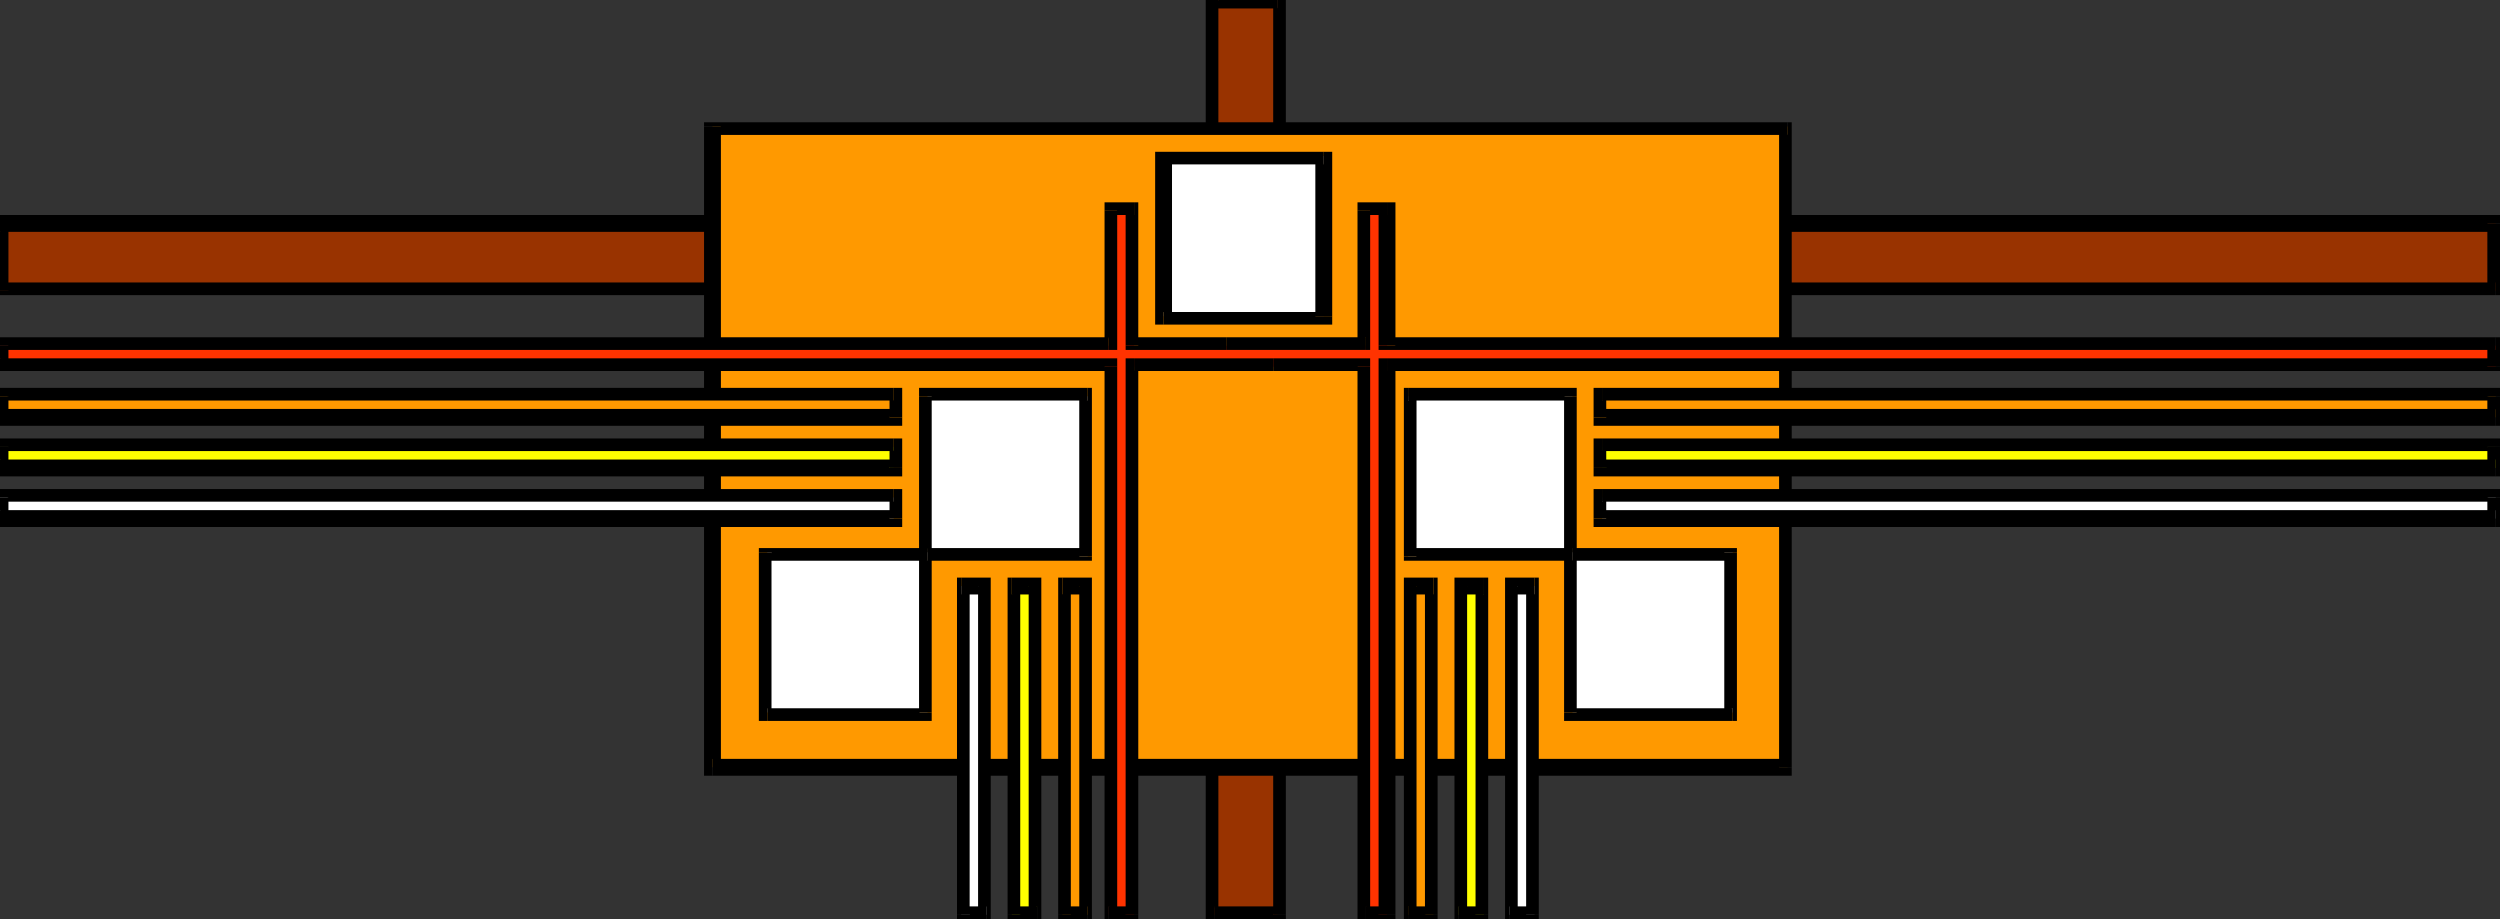 <?xml version="1.0" encoding="UTF-8" standalone="no"?>
<svg
   xmlns:dc="http://purl.org/dc/elements/1.1/"
   xmlns:cc="http://creativecommons.org/ns#"
   xmlns:rdf="http://www.w3.org/1999/02/22-rdf-syntax-ns#"
   xmlns:svg="http://www.w3.org/2000/svg"
   xmlns="http://www.w3.org/2000/svg"
   xmlns:sodipodi="http://sodipodi.sourceforge.net/DTD/sodipodi-0.dtd"
   xmlns:inkscape="http://www.inkscape.org/namespaces/inkscape"
   version="1.0"
   width="156.898mm"
   height="57.679mm"
   id="svg251"
   sodipodi:docname="DSGNC120.WMF">
  <rect width="100%" height="100%" fill="#333333" stroke="none"/>
  <sodipodi:namedview
     pagecolor="#ffffff"
     bordercolor="#666666"
     borderopacity="1"
     objecttolerance="10"
     gridtolerance="10"
     guidetolerance="10"
     inkscape:pageopacity="0"
     inkscape:pageshadow="2"
     inkscape:window-width="640"
     inkscape:window-height="480"
     id="namedview253" />
  <defs
     id="defs3">
    <pattern
       id="WMFhbasepattern"
       patternUnits="userSpaceOnUse"
       width="6"
       height="6"
       x="0"
       y="0" />
  </defs>
  <path
     style="fill:#993300;fill-rule:evenodd;fill-opacity:1;stroke:none;"
     d="  M 592,53   L 592,69   L 0,69   L 0,53   L 592,53  z "
     id="path5" />
  <path
     style="fill:#000000;fill-rule:nonzero;fill-opacity:1;stroke:none;"
     d="  M 592,70   L 594,69   L 594,53   L 590,53   L 590,69   L 592,67   L 592,70   L 594,70   L 594,69  z "
     id="path7" />
  <path
     style="fill:#000000;fill-rule:nonzero;fill-opacity:1;stroke:none;"
     d="  M -2,69   L 0,70   L 592,70   L 592,67   L 0,67   L 2,69   L -2,69   L -2,70   L 0,70  z "
     id="path9" />
  <path
     style="fill:#000000;fill-rule:nonzero;fill-opacity:1;stroke:none;"
     d="  M 0,51   L -2,53   L -2,69   L 2,69   L 2,53   L 0,55   L 0,51   L -2,51   L -2,53  z "
     id="path11" />
  <path
     style="fill:#000000;fill-rule:nonzero;fill-opacity:1;stroke:none;"
     d="  M 594,53   L 592,51   L 0,51   L 0,55   L 592,55   L 590,53   L 594,53   L 594,51   L 592,51  z "
     id="path13" />
  <path
     style="fill:#993300;fill-rule:evenodd;fill-opacity:1;stroke:none;"
     d="  M 288,0   L 288,217   L 303,217   L 303,0   L 288,0  z "
     id="path15" />
  <path
     style="fill:#000000;fill-rule:nonzero;fill-opacity:1;stroke:none;"
     d="  M 288,215   L 289,217   L 289,0   L 286,0   L 286,217   L 288,219   L 286,217   L 286,219   L 288,219  z "
     id="path17" />
  <path
     style="fill:#000000;fill-rule:nonzero;fill-opacity:1;stroke:none;"
     d="  M 302,217   L 303,215   L 288,215   L 288,219   L 303,219   L 305,217   L 303,219   L 305,219   L 305,217  z "
     id="path19" />
  <path
     style="fill:#000000;fill-rule:nonzero;fill-opacity:1;stroke:none;"
     d="  M 303,2   L 302,0   L 302,217   L 305,217   L 305,0   L 303,-2   L 305,0   L 305,-2   L 303,-2  z "
     id="path21" />
  <path
     style="fill:#000000;fill-rule:nonzero;fill-opacity:1;stroke:none;"
     d="  M 289,0   L 288,2   L 303,2   L 303,-2   L 288,-2   L 286,0   L 288,-2   L 286,-2   L 286,0  z "
     id="path23" />
  <path
     style="fill:#ff9900;fill-rule:evenodd;fill-opacity:1;stroke:none;"
     d="  M 424,182   L 424,30   L 169,30   L 169,182   L 424,182  z "
     id="path25" />
  <path
     style="fill:#000000;fill-rule:nonzero;fill-opacity:1;stroke:none;"
     d="  M 424,32   L 422,30   L 422,182   L 425,182   L 425,30   L 424,29   L 425,30   L 425,29   L 424,29  z "
     id="path27" />
  <path
     style="fill:#000000;fill-rule:nonzero;fill-opacity:1;stroke:none;"
     d="  M 171,30   L 169,32   L 424,32   L 424,29   L 169,29   L 167,30   L 169,29   L 167,29   L 167,30  z "
     id="path29" />
  <path
     style="fill:#000000;fill-rule:nonzero;fill-opacity:1;stroke:none;"
     d="  M 169,180   L 171,182   L 171,30   L 167,30   L 167,182   L 169,184   L 167,182   L 167,184   L 169,184  z "
     id="path31" />
  <path
     style="fill:#000000;fill-rule:nonzero;fill-opacity:1;stroke:none;"
     d="  M 422,182   L 424,180   L 169,180   L 169,184   L 424,184   L 425,182   L 424,184   L 425,184   L 425,182  z "
     id="path33" />
  <path
     style="fill:#ffffff;fill-rule:evenodd;fill-opacity:1;stroke:none;"
     d="  M 220,132   L 258,132   L 258,94   L 220,94   L 220,132  z "
     id="path35" />
  <path
     style="fill:#000000;fill-rule:nonzero;fill-opacity:1;stroke:none;"
     d="  M 256,132   L 258,130   L 220,130   L 220,133   L 258,133   L 259,132   L 258,133   L 259,133   L 259,132  z "
     id="path37" />
  <path
     style="fill:#000000;fill-rule:nonzero;fill-opacity:1;stroke:none;"
     d="  M 258,95   L 256,94   L 256,132   L 259,132   L 259,94   L 258,92   L 259,94   L 259,92   L 258,92  z "
     id="path39" />
  <path
     style="fill:#000000;fill-rule:nonzero;fill-opacity:1;stroke:none;"
     d="  M 221,94   L 220,95   L 258,95   L 258,92   L 220,92   L 218,94   L 220,92   L 218,92   L 218,94  z "
     id="path41" />
  <path
     style="fill:#000000;fill-rule:nonzero;fill-opacity:1;stroke:none;"
     d="  M 220,130   L 221,132   L 221,94   L 218,94   L 218,132   L 220,133   L 218,132   L 218,133   L 220,133  z "
     id="path43" />
  <path
     style="fill:#ffffff;fill-rule:evenodd;fill-opacity:1;stroke:none;"
     d="  M 373,132   L 334,132   L 334,94   L 373,94   L 373,132  z "
     id="path45" />
  <path
     style="fill:#000000;fill-rule:nonzero;fill-opacity:1;stroke:none;"
     d="  M 333,132   L 334,133   L 373,133   L 373,130   L 334,130   L 336,132   L 333,132   L 333,133   L 334,133  z "
     id="path47" />
  <path
     style="fill:#000000;fill-rule:nonzero;fill-opacity:1;stroke:none;"
     d="  M 334,92   L 333,94   L 333,132   L 336,132   L 336,94   L 334,95   L 334,92   L 333,92   L 333,94  z "
     id="path49" />
  <path
     style="fill:#000000;fill-rule:nonzero;fill-opacity:1;stroke:none;"
     d="  M 374,94   L 373,92   L 334,92   L 334,95   L 373,95   L 371,94   L 374,94   L 374,92   L 373,92  z "
     id="path51" />
  <path
     style="fill:#000000;fill-rule:nonzero;fill-opacity:1;stroke:none;"
     d="  M 373,133   L 374,132   L 374,94   L 371,94   L 371,132   L 373,130   L 373,133   L 374,133   L 374,132  z "
     id="path53" />
  <path
     style="fill:#ffffff;fill-rule:evenodd;fill-opacity:1;stroke:none;"
     d="  M 276,75   L 314,75   L 314,37   L 276,37   L 276,75  z "
     id="path55" />
  <path
     style="fill:#000000;fill-rule:nonzero;fill-opacity:1;stroke:none;"
     d="  M 312,75   L 314,74   L 276,74   L 276,77   L 314,77   L 316,75   L 314,77   L 316,77   L 316,75  z "
     id="path57" />
  <path
     style="fill:#000000;fill-rule:nonzero;fill-opacity:1;stroke:none;"
     d="  M 314,39   L 312,37   L 312,75   L 316,75   L 316,37   L 314,36   L 316,37   L 316,36   L 314,36  z "
     id="path59" />
  <path
     style="fill:#000000;fill-rule:nonzero;fill-opacity:1;stroke:none;"
     d="  M 278,37   L 276,39   L 314,39   L 314,36   L 276,36   L 274,37   L 276,36   L 274,36   L 274,37  z "
     id="path61" />
  <path
     style="fill:#000000;fill-rule:nonzero;fill-opacity:1;stroke:none;"
     d="  M 276,74   L 278,75   L 278,37   L 274,37   L 274,75   L 276,77   L 274,75   L 274,77   L 276,77  z "
     id="path63" />
  <path
     style="fill:#ffffff;fill-rule:evenodd;fill-opacity:1;stroke:none;"
     d="  M 220,131   L 182,131   L 182,169   L 220,169   L 220,131  z "
     id="path65" />
  <path
     style="fill:#000000;fill-rule:nonzero;fill-opacity:1;stroke:none;"
     d="  M 183,131   L 182,133   L 220,133   L 220,130   L 182,130   L 180,131   L 182,130   L 180,130   L 180,131  z "
     id="path67" />
  <path
     style="fill:#000000;fill-rule:nonzero;fill-opacity:1;stroke:none;"
     d="  M 182,168   L 183,169   L 183,131   L 180,131   L 180,169   L 182,171   L 180,169   L 180,171   L 182,171  z "
     id="path69" />
  <path
     style="fill:#000000;fill-rule:nonzero;fill-opacity:1;stroke:none;"
     d="  M 218,169   L 220,168   L 182,168   L 182,171   L 220,171   L 221,169   L 220,171   L 221,171   L 221,169  z "
     id="path71" />
  <path
     style="fill:#000000;fill-rule:nonzero;fill-opacity:1;stroke:none;"
     d="  M 220,133   L 218,131   L 218,169   L 221,169   L 221,131   L 220,130   L 221,131   L 221,130   L 220,130  z "
     id="path73" />
  <path
     style="fill:#ffffff;fill-rule:evenodd;fill-opacity:1;stroke:none;"
     d="  M 373,131   L 411,131   L 411,169   L 373,169   L 373,131  z "
     id="path75" />
  <path
     style="fill:#000000;fill-rule:nonzero;fill-opacity:1;stroke:none;"
     d="  M 412,131   L 411,130   L 373,130   L 373,133   L 411,133   L 409,131   L 412,131   L 412,130   L 411,130  z "
     id="path77" />
  <path
     style="fill:#000000;fill-rule:nonzero;fill-opacity:1;stroke:none;"
     d="  M 411,171   L 412,169   L 412,131   L 409,131   L 409,169   L 411,168   L 411,171   L 412,171   L 412,169  z "
     id="path79" />
  <path
     style="fill:#000000;fill-rule:nonzero;fill-opacity:1;stroke:none;"
     d="  M 371,169   L 373,171   L 411,171   L 411,168   L 373,168   L 374,169   L 371,169   L 371,171   L 373,171  z "
     id="path81" />
  <path
     style="fill:#000000;fill-rule:nonzero;fill-opacity:1;stroke:none;"
     d="  M 373,130   L 371,131   L 371,169   L 374,169   L 374,131   L 373,133   L 373,130   L 371,130   L 371,131  z "
     id="path83" />
  <path
     style="fill:#ff9900;fill-rule:evenodd;fill-opacity:1;stroke:none;"
     d="  M 0,99   L 212,99   L 212,94   L 0,94   L 0,99  z "
     id="path85" />
  <path
     style="fill:#000000;fill-rule:nonzero;fill-opacity:1;stroke:none;"
     d="  M 211,99   L 212,97   L 0,97   L 0,101   L 212,101   L 214,99   L 212,101   L 214,101   L 214,99  z "
     id="path87" />
  <path
     style="fill:#000000;fill-rule:nonzero;fill-opacity:1;stroke:none;"
     d="  M 212,95   L 211,94   L 211,99   L 214,99   L 214,94   L 212,92   L 214,94   L 214,92   L 212,92  z "
     id="path89" />
  <path
     style="fill:#000000;fill-rule:nonzero;fill-opacity:1;stroke:none;"
     d="  M 2,94   L 0,95   L 212,95   L 212,92   L 0,92   L -2,94   L 0,92   L -2,92   L -2,94  z "
     id="path91" />
  <path
     style="fill:#000000;fill-rule:nonzero;fill-opacity:1;stroke:none;"
     d="  M 0,97   L 2,99   L 2,94   L -2,94   L -2,99   L 0,101   L -2,99   L -2,101   L 0,101  z "
     id="path93" />
  <path
     style="fill:#ff9900;fill-rule:evenodd;fill-opacity:1;stroke:none;"
     d="  M 592,99   L 380,99   L 380,94   L 592,94   L 592,99  z "
     id="path95" />
  <path
     style="fill:#000000;fill-rule:nonzero;fill-opacity:1;stroke:none;"
     d="  M 378,99   L 380,101   L 592,101   L 592,97   L 380,97   L 381,99   L 378,99   L 378,101   L 380,101  z "
     id="path97" />
  <path
     style="fill:#000000;fill-rule:nonzero;fill-opacity:1;stroke:none;"
     d="  M 380,92   L 378,94   L 378,99   L 381,99   L 381,94   L 380,95   L 380,92   L 378,92   L 378,94  z "
     id="path99" />
  <path
     style="fill:#000000;fill-rule:nonzero;fill-opacity:1;stroke:none;"
     d="  M 594,94   L 592,92   L 380,92   L 380,95   L 592,95   L 590,94   L 594,94   L 594,92   L 592,92  z "
     id="path101" />
  <path
     style="fill:#000000;fill-rule:nonzero;fill-opacity:1;stroke:none;"
     d="  M 592,101   L 594,99   L 594,94   L 590,94   L 590,99   L 592,97   L 592,101   L 594,101   L 594,99  z "
     id="path103" />
  <path
     style="fill:#ff3300;fill-rule:evenodd;fill-opacity:1;stroke:none;"
     d="  M 302,87   L 324,87   L 324,217   L 329,217   L 329,87   L 592,87   L 592,82   L 329,82   L 329,50   L 324,50   L 324,82   L 291,82   L 269,82   L 269,50   L 263,50   L 263,82   L 0,82   L 0,87   L 263,87   L 263,217   L 269,217   L 269,87   L 302,87  z "
     id="path105" />
  <path
     style="fill:#000000;fill-rule:nonzero;fill-opacity:1;stroke:none;"
     d="  M 325,87   L 324,85   L 302,85   L 302,88   L 324,88   L 322,87   L 325,87   L 325,85   L 324,85  z "
     id="path107" />
  <path
     style="fill:#000000;fill-rule:nonzero;fill-opacity:1;stroke:none;"
     d="  M 324,215   L 325,217   L 325,87   L 322,87   L 322,217   L 324,219   L 322,217   L 322,219   L 324,219  z "
     id="path109" />
  <path
     style="fill:#000000;fill-rule:nonzero;fill-opacity:1;stroke:none;"
     d="  M 327,217   L 329,215   L 324,215   L 324,219   L 329,219   L 331,217   L 329,219   L 331,219   L 331,217  z "
     id="path111" />
  <path
     style="fill:#000000;fill-rule:nonzero;fill-opacity:1;stroke:none;"
     d="  M 329,85   L 327,87   L 327,217   L 331,217   L 331,87   L 329,88   L 329,85   L 327,85   L 327,87  z "
     id="path113" />
  <path
     style="fill:#000000;fill-rule:nonzero;fill-opacity:1;stroke:none;"
     d="  M 590,87   L 592,85   L 329,85   L 329,88   L 592,88   L 594,87   L 592,88   L 594,88   L 594,87  z "
     id="path115" />
  <path
     style="fill:#000000;fill-rule:nonzero;fill-opacity:1;stroke:none;"
     d="  M 592,83   L 590,82   L 590,87   L 594,87   L 594,82   L 592,80   L 594,82   L 594,80   L 592,80  z "
     id="path117" />
  <path
     style="fill:#000000;fill-rule:nonzero;fill-opacity:1;stroke:none;"
     d="  M 327,82   L 329,83   L 592,83   L 592,80   L 329,80   L 331,82   L 327,82   L 327,83   L 329,83  z "
     id="path119" />
  <path
     style="fill:#000000;fill-rule:nonzero;fill-opacity:1;stroke:none;"
     d="  M 329,51   L 327,50   L 327,82   L 331,82   L 331,50   L 329,48   L 331,50   L 331,48   L 329,48  z "
     id="path121" />
  <path
     style="fill:#000000;fill-rule:nonzero;fill-opacity:1;stroke:none;"
     d="  M 325,50   L 324,51   L 329,51   L 329,48   L 324,48   L 322,50   L 324,48   L 322,48   L 322,50  z "
     id="path123" />
  <path
     style="fill:#000000;fill-rule:nonzero;fill-opacity:1;stroke:none;"
     d="  M 324,83   L 325,82   L 325,50   L 322,50   L 322,82   L 324,80   L 324,83   L 325,83   L 325,82  z "
     id="path125" />
  <path
     style="fill:#000000;fill-rule:nonzero;fill-opacity:1;stroke:none;"
     d="  M 291,83   L 291,83   L 324,83   L 324,80   L 291,80   L 291,80  z "
     id="path127" />
  <path
     style="fill:#000000;fill-rule:nonzero;fill-opacity:1;stroke:none;"
     d="  M 267,82   L 269,83   L 291,83   L 291,80   L 269,80   L 270,82   L 267,82   L 267,83   L 269,83  z "
     id="path129" />
  <path
     style="fill:#000000;fill-rule:nonzero;fill-opacity:1;stroke:none;"
     d="  M 269,51   L 267,50   L 267,82   L 270,82   L 270,50   L 269,48   L 270,50   L 270,48   L 269,48  z "
     id="path131" />
  <path
     style="fill:#000000;fill-rule:nonzero;fill-opacity:1;stroke:none;"
     d="  M 265,50   L 263,51   L 269,51   L 269,48   L 263,48   L 262,50   L 263,48   L 262,48   L 262,50  z "
     id="path133" />
  <path
     style="fill:#000000;fill-rule:nonzero;fill-opacity:1;stroke:none;"
     d="  M 263,83   L 265,82   L 265,50   L 262,50   L 262,82   L 263,80   L 263,83   L 265,83   L 265,82  z "
     id="path135" />
  <path
     style="fill:#000000;fill-rule:nonzero;fill-opacity:1;stroke:none;"
     d="  M 2,82   L 0,83   L 263,83   L 263,80   L 0,80   L -2,82   L 0,80   L -2,80   L -2,82  z "
     id="path137" />
  <path
     style="fill:#000000;fill-rule:nonzero;fill-opacity:1;stroke:none;"
     d="  M 0,85   L 2,87   L 2,82   L -2,82   L -2,87   L 0,88   L -2,87   L -2,88   L 0,88  z "
     id="path139" />
  <path
     style="fill:#000000;fill-rule:nonzero;fill-opacity:1;stroke:none;"
     d="  M 265,87   L 263,85   L 0,85   L 0,88   L 263,88   L 262,87   L 265,87   L 265,85   L 263,85  z "
     id="path141" />
  <path
     style="fill:#000000;fill-rule:nonzero;fill-opacity:1;stroke:none;"
     d="  M 263,215   L 265,217   L 265,87   L 262,87   L 262,217   L 263,219   L 262,217   L 262,219   L 263,219  z "
     id="path143" />
  <path
     style="fill:#000000;fill-rule:nonzero;fill-opacity:1;stroke:none;"
     d="  M 267,217   L 269,215   L 263,215   L 263,219   L 269,219   L 270,217   L 269,219   L 270,219   L 270,217  z "
     id="path145" />
  <path
     style="fill:#000000;fill-rule:nonzero;fill-opacity:1;stroke:none;"
     d="  M 269,85   L 267,87   L 267,217   L 270,217   L 270,87   L 269,88   L 269,85   L 267,85   L 267,87  z "
     id="path147" />
  <path
     style="fill:#000000;fill-rule:nonzero;fill-opacity:1;stroke:none;"
     d="  M 302,85   L 302,85   L 269,85   L 269,88   L 302,88   L 302,88  z "
     id="path149" />
  <path
     style="fill:#ff9900;fill-rule:evenodd;fill-opacity:1;stroke:none;"
     d="  M 252,217   L 252,139   L 258,139   L 258,217   L 252,217  z "
     id="path151" />
  <path
     style="fill:#000000;fill-rule:nonzero;fill-opacity:1;stroke:none;"
     d="  M 252,137   L 251,139   L 251,217   L 254,217   L 254,139   L 252,141   L 252,137   L 251,137   L 251,139  z "
     id="path153" />
  <path
     style="fill:#000000;fill-rule:nonzero;fill-opacity:1;stroke:none;"
     d="  M 259,139   L 258,137   L 252,137   L 252,141   L 258,141   L 256,139   L 259,139   L 259,137   L 258,137  z "
     id="path155" />
  <path
     style="fill:#000000;fill-rule:nonzero;fill-opacity:1;stroke:none;"
     d="  M 258,219   L 259,217   L 259,139   L 256,139   L 256,217   L 258,215   L 258,219   L 259,219   L 259,217  z "
     id="path157" />
  <path
     style="fill:#000000;fill-rule:nonzero;fill-opacity:1;stroke:none;"
     d="  M 251,217   L 252,219   L 258,219   L 258,215   L 252,215   L 254,217   L 251,217   L 251,219   L 252,219  z "
     id="path159" />
  <path
     style="fill:#ff9900;fill-rule:evenodd;fill-opacity:1;stroke:none;"
     d="  M 340,217   L 340,139   L 334,139   L 334,217   L 340,217  z "
     id="path161" />
  <path
     style="fill:#000000;fill-rule:nonzero;fill-opacity:1;stroke:none;"
     d="  M 340,141   L 338,139   L 338,217   L 341,217   L 341,139   L 340,137   L 341,139   L 341,137   L 340,137  z "
     id="path163" />
  <path
     style="fill:#000000;fill-rule:nonzero;fill-opacity:1;stroke:none;"
     d="  M 336,139   L 334,141   L 340,141   L 340,137   L 334,137   L 333,139   L 334,137   L 333,137   L 333,139  z "
     id="path165" />
  <path
     style="fill:#000000;fill-rule:nonzero;fill-opacity:1;stroke:none;"
     d="  M 334,215   L 336,217   L 336,139   L 333,139   L 333,217   L 334,219   L 333,217   L 333,219   L 334,219  z "
     id="path167" />
  <path
     style="fill:#000000;fill-rule:nonzero;fill-opacity:1;stroke:none;"
     d="  M 338,217   L 340,215   L 334,215   L 334,219   L 340,219   L 341,217   L 340,219   L 341,219   L 341,217  z "
     id="path169" />
  <path
     style="fill:#ffff00;fill-rule:evenodd;fill-opacity:1;stroke:none;"
     d="  M 0,111   L 212,111   L 212,106   L 0,106   L 0,111  z "
     id="path171" />
  <path
     style="fill:#000000;fill-rule:nonzero;fill-opacity:1;stroke:none;"
     d="  M 211,111   L 212,109   L 0,109   L 0,113   L 212,113   L 214,111   L 212,113   L 214,113   L 214,111  z "
     id="path173" />
  <path
     style="fill:#000000;fill-rule:nonzero;fill-opacity:1;stroke:none;"
     d="  M 212,107   L 211,106   L 211,111   L 214,111   L 214,106   L 212,104   L 214,106   L 214,104   L 212,104  z "
     id="path175" />
  <path
     style="fill:#000000;fill-rule:nonzero;fill-opacity:1;stroke:none;"
     d="  M 2,106   L 0,107   L 212,107   L 212,104   L 0,104   L -2,106   L 0,104   L -2,104   L -2,106  z "
     id="path177" />
  <path
     style="fill:#000000;fill-rule:nonzero;fill-opacity:1;stroke:none;"
     d="  M 0,109   L 2,111   L 2,106   L -2,106   L -2,111   L 0,113   L -2,111   L -2,113   L 0,113  z "
     id="path179" />
  <path
     style="fill:#ffff00;fill-rule:evenodd;fill-opacity:1;stroke:none;"
     d="  M 592,111   L 380,111   L 380,106   L 592,106   L 592,111  z "
     id="path181" />
  <path
     style="fill:#000000;fill-rule:nonzero;fill-opacity:1;stroke:none;"
     d="  M 378,111   L 380,113   L 592,113   L 592,109   L 380,109   L 381,111   L 378,111   L 378,113   L 380,113  z "
     id="path183" />
  <path
     style="fill:#000000;fill-rule:nonzero;fill-opacity:1;stroke:none;"
     d="  M 380,104   L 378,106   L 378,111   L 381,111   L 381,106   L 380,107   L 380,104   L 378,104   L 378,106  z "
     id="path185" />
  <path
     style="fill:#000000;fill-rule:nonzero;fill-opacity:1;stroke:none;"
     d="  M 594,106   L 592,104   L 380,104   L 380,107   L 592,107   L 590,106   L 594,106   L 594,104   L 592,104  z "
     id="path187" />
  <path
     style="fill:#000000;fill-rule:nonzero;fill-opacity:1;stroke:none;"
     d="  M 592,113   L 594,111   L 594,106   L 590,106   L 590,111   L 592,109   L 592,113   L 594,113   L 594,111  z "
     id="path189" />
  <path
     style="fill:#ffff00;fill-rule:evenodd;fill-opacity:1;stroke:none;"
     d="  M 240,217   L 240,139   L 246,139   L 246,217   L 240,217  z "
     id="path191" />
  <path
     style="fill:#000000;fill-rule:nonzero;fill-opacity:1;stroke:none;"
     d="  M 240,137   L 239,139   L 239,217   L 242,217   L 242,139   L 240,141   L 240,137   L 239,137   L 239,139  z "
     id="path193" />
  <path
     style="fill:#000000;fill-rule:nonzero;fill-opacity:1;stroke:none;"
     d="  M 247,139   L 246,137   L 240,137   L 240,141   L 246,141   L 244,139   L 247,139   L 247,137   L 246,137  z "
     id="path195" />
  <path
     style="fill:#000000;fill-rule:nonzero;fill-opacity:1;stroke:none;"
     d="  M 246,219   L 247,217   L 247,139   L 244,139   L 244,217   L 246,215   L 246,219   L 247,219   L 247,217  z "
     id="path197" />
  <path
     style="fill:#000000;fill-rule:nonzero;fill-opacity:1;stroke:none;"
     d="  M 239,217   L 240,219   L 246,219   L 246,215   L 240,215   L 242,217   L 239,217   L 239,219   L 240,219  z "
     id="path199" />
  <path
     style="fill:#ffff00;fill-rule:evenodd;fill-opacity:1;stroke:none;"
     d="  M 352,217   L 352,139   L 346,139   L 346,217   L 352,217  z "
     id="path201" />
  <path
     style="fill:#000000;fill-rule:nonzero;fill-opacity:1;stroke:none;"
     d="  M 352,141   L 350,139   L 350,217   L 353,217   L 353,139   L 352,137   L 353,139   L 353,137   L 352,137  z "
     id="path203" />
  <path
     style="fill:#000000;fill-rule:nonzero;fill-opacity:1;stroke:none;"
     d="  M 348,139   L 346,141   L 352,141   L 352,137   L 346,137   L 345,139   L 346,137   L 345,137   L 345,139  z "
     id="path205" />
  <path
     style="fill:#000000;fill-rule:nonzero;fill-opacity:1;stroke:none;"
     d="  M 346,215   L 348,217   L 348,139   L 345,139   L 345,217   L 346,219   L 345,217   L 345,219   L 346,219  z "
     id="path207" />
  <path
     style="fill:#000000;fill-rule:nonzero;fill-opacity:1;stroke:none;"
     d="  M 350,217   L 352,215   L 346,215   L 346,219   L 352,219   L 353,217   L 352,219   L 353,219   L 353,217  z "
     id="path209" />
  <path
     style="fill:#ffffff;fill-rule:evenodd;fill-opacity:1;stroke:none;"
     d="  M 0,123   L 212,123   L 212,118   L 0,118   L 0,123  z "
     id="path211" />
  <path
     style="fill:#000000;fill-rule:nonzero;fill-opacity:1;stroke:none;"
     d="  M 211,123   L 212,121   L 0,121   L 0,125   L 212,125   L 214,123   L 212,125   L 214,125   L 214,123  z "
     id="path213" />
  <path
     style="fill:#000000;fill-rule:nonzero;fill-opacity:1;stroke:none;"
     d="  M 212,119   L 211,118   L 211,123   L 214,123   L 214,118   L 212,116   L 214,118   L 214,116   L 212,116  z "
     id="path215" />
  <path
     style="fill:#000000;fill-rule:nonzero;fill-opacity:1;stroke:none;"
     d="  M 2,118   L 0,119   L 212,119   L 212,116   L 0,116   L -2,118   L 0,116   L -2,116   L -2,118  z "
     id="path217" />
  <path
     style="fill:#000000;fill-rule:nonzero;fill-opacity:1;stroke:none;"
     d="  M 0,121   L 2,123   L 2,118   L -2,118   L -2,123   L 0,125   L -2,123   L -2,125   L 0,125  z "
     id="path219" />
  <path
     style="fill:#ffffff;fill-rule:evenodd;fill-opacity:1;stroke:none;"
     d="  M 592,123   L 380,123   L 380,118   L 592,118   L 592,123  z "
     id="path221" />
  <path
     style="fill:#000000;fill-rule:nonzero;fill-opacity:1;stroke:none;"
     d="  M 378,123   L 380,125   L 592,125   L 592,121   L 380,121   L 381,123   L 378,123   L 378,125   L 380,125  z "
     id="path223" />
  <path
     style="fill:#000000;fill-rule:nonzero;fill-opacity:1;stroke:none;"
     d="  M 380,116   L 378,118   L 378,123   L 381,123   L 381,118   L 380,119   L 380,116   L 378,116   L 378,118  z "
     id="path225" />
  <path
     style="fill:#000000;fill-rule:nonzero;fill-opacity:1;stroke:none;"
     d="  M 594,118   L 592,116   L 380,116   L 380,119   L 592,119   L 590,118   L 594,118   L 594,116   L 592,116  z "
     id="path227" />
  <path
     style="fill:#000000;fill-rule:nonzero;fill-opacity:1;stroke:none;"
     d="  M 592,125   L 594,123   L 594,118   L 590,118   L 590,123   L 592,121   L 592,125   L 594,125   L 594,123  z "
     id="path229" />
  <path
     style="fill:#ffffff;fill-rule:evenodd;fill-opacity:1;stroke:none;"
     d="  M 228,217   L 228,139   L 234,139   L 234,217   L 228,217  z "
     id="path231" />
  <path
     style="fill:#000000;fill-rule:nonzero;fill-opacity:1;stroke:none;"
     d="  M 228,137   L 227,139   L 227,217   L 230,217   L 230,139   L 228,141   L 228,137   L 227,137   L 227,139  z "
     id="path233" />
  <path
     style="fill:#000000;fill-rule:nonzero;fill-opacity:1;stroke:none;"
     d="  M 235,139   L 234,137   L 228,137   L 228,141   L 234,141   L 232,139   L 235,139   L 235,137   L 234,137  z "
     id="path235" />
  <path
     style="fill:#000000;fill-rule:nonzero;fill-opacity:1;stroke:none;"
     d="  M 234,219   L 235,217   L 235,139   L 232,139   L 232,217   L 234,215   L 234,219   L 235,219   L 235,217  z "
     id="path237" />
  <path
     style="fill:#000000;fill-rule:nonzero;fill-opacity:1;stroke:none;"
     d="  M 227,217   L 228,219   L 234,219   L 234,215   L 228,215   L 230,217   L 227,217   L 227,219   L 228,219  z "
     id="path239" />
  <path
     style="fill:#ffffff;fill-rule:evenodd;fill-opacity:1;stroke:none;"
     d="  M 364,217   L 364,139   L 358,139   L 358,217   L 364,217  z "
     id="path241" />
  <path
     style="fill:#000000;fill-rule:nonzero;fill-opacity:1;stroke:none;"
     d="  M 364,141   L 362,139   L 362,217   L 365,217   L 365,139   L 364,137   L 365,139   L 365,137   L 364,137  z "
     id="path243" />
  <path
     style="fill:#000000;fill-rule:nonzero;fill-opacity:1;stroke:none;"
     d="  M 360,139   L 358,141   L 364,141   L 364,137   L 358,137   L 357,139   L 358,137   L 357,137   L 357,139  z "
     id="path245" />
  <path
     style="fill:#000000;fill-rule:nonzero;fill-opacity:1;stroke:none;"
     d="  M 358,215   L 360,217   L 360,139   L 357,139   L 357,217   L 358,219   L 357,217   L 357,219   L 358,219  z "
     id="path247" />
  <path
     style="fill:#000000;fill-rule:nonzero;fill-opacity:1;stroke:none;"
     d="  M 362,217   L 364,215   L 358,215   L 358,219   L 364,219   L 365,217   L 364,219   L 365,219   L 365,217  z "
     id="path249" />
</svg>
